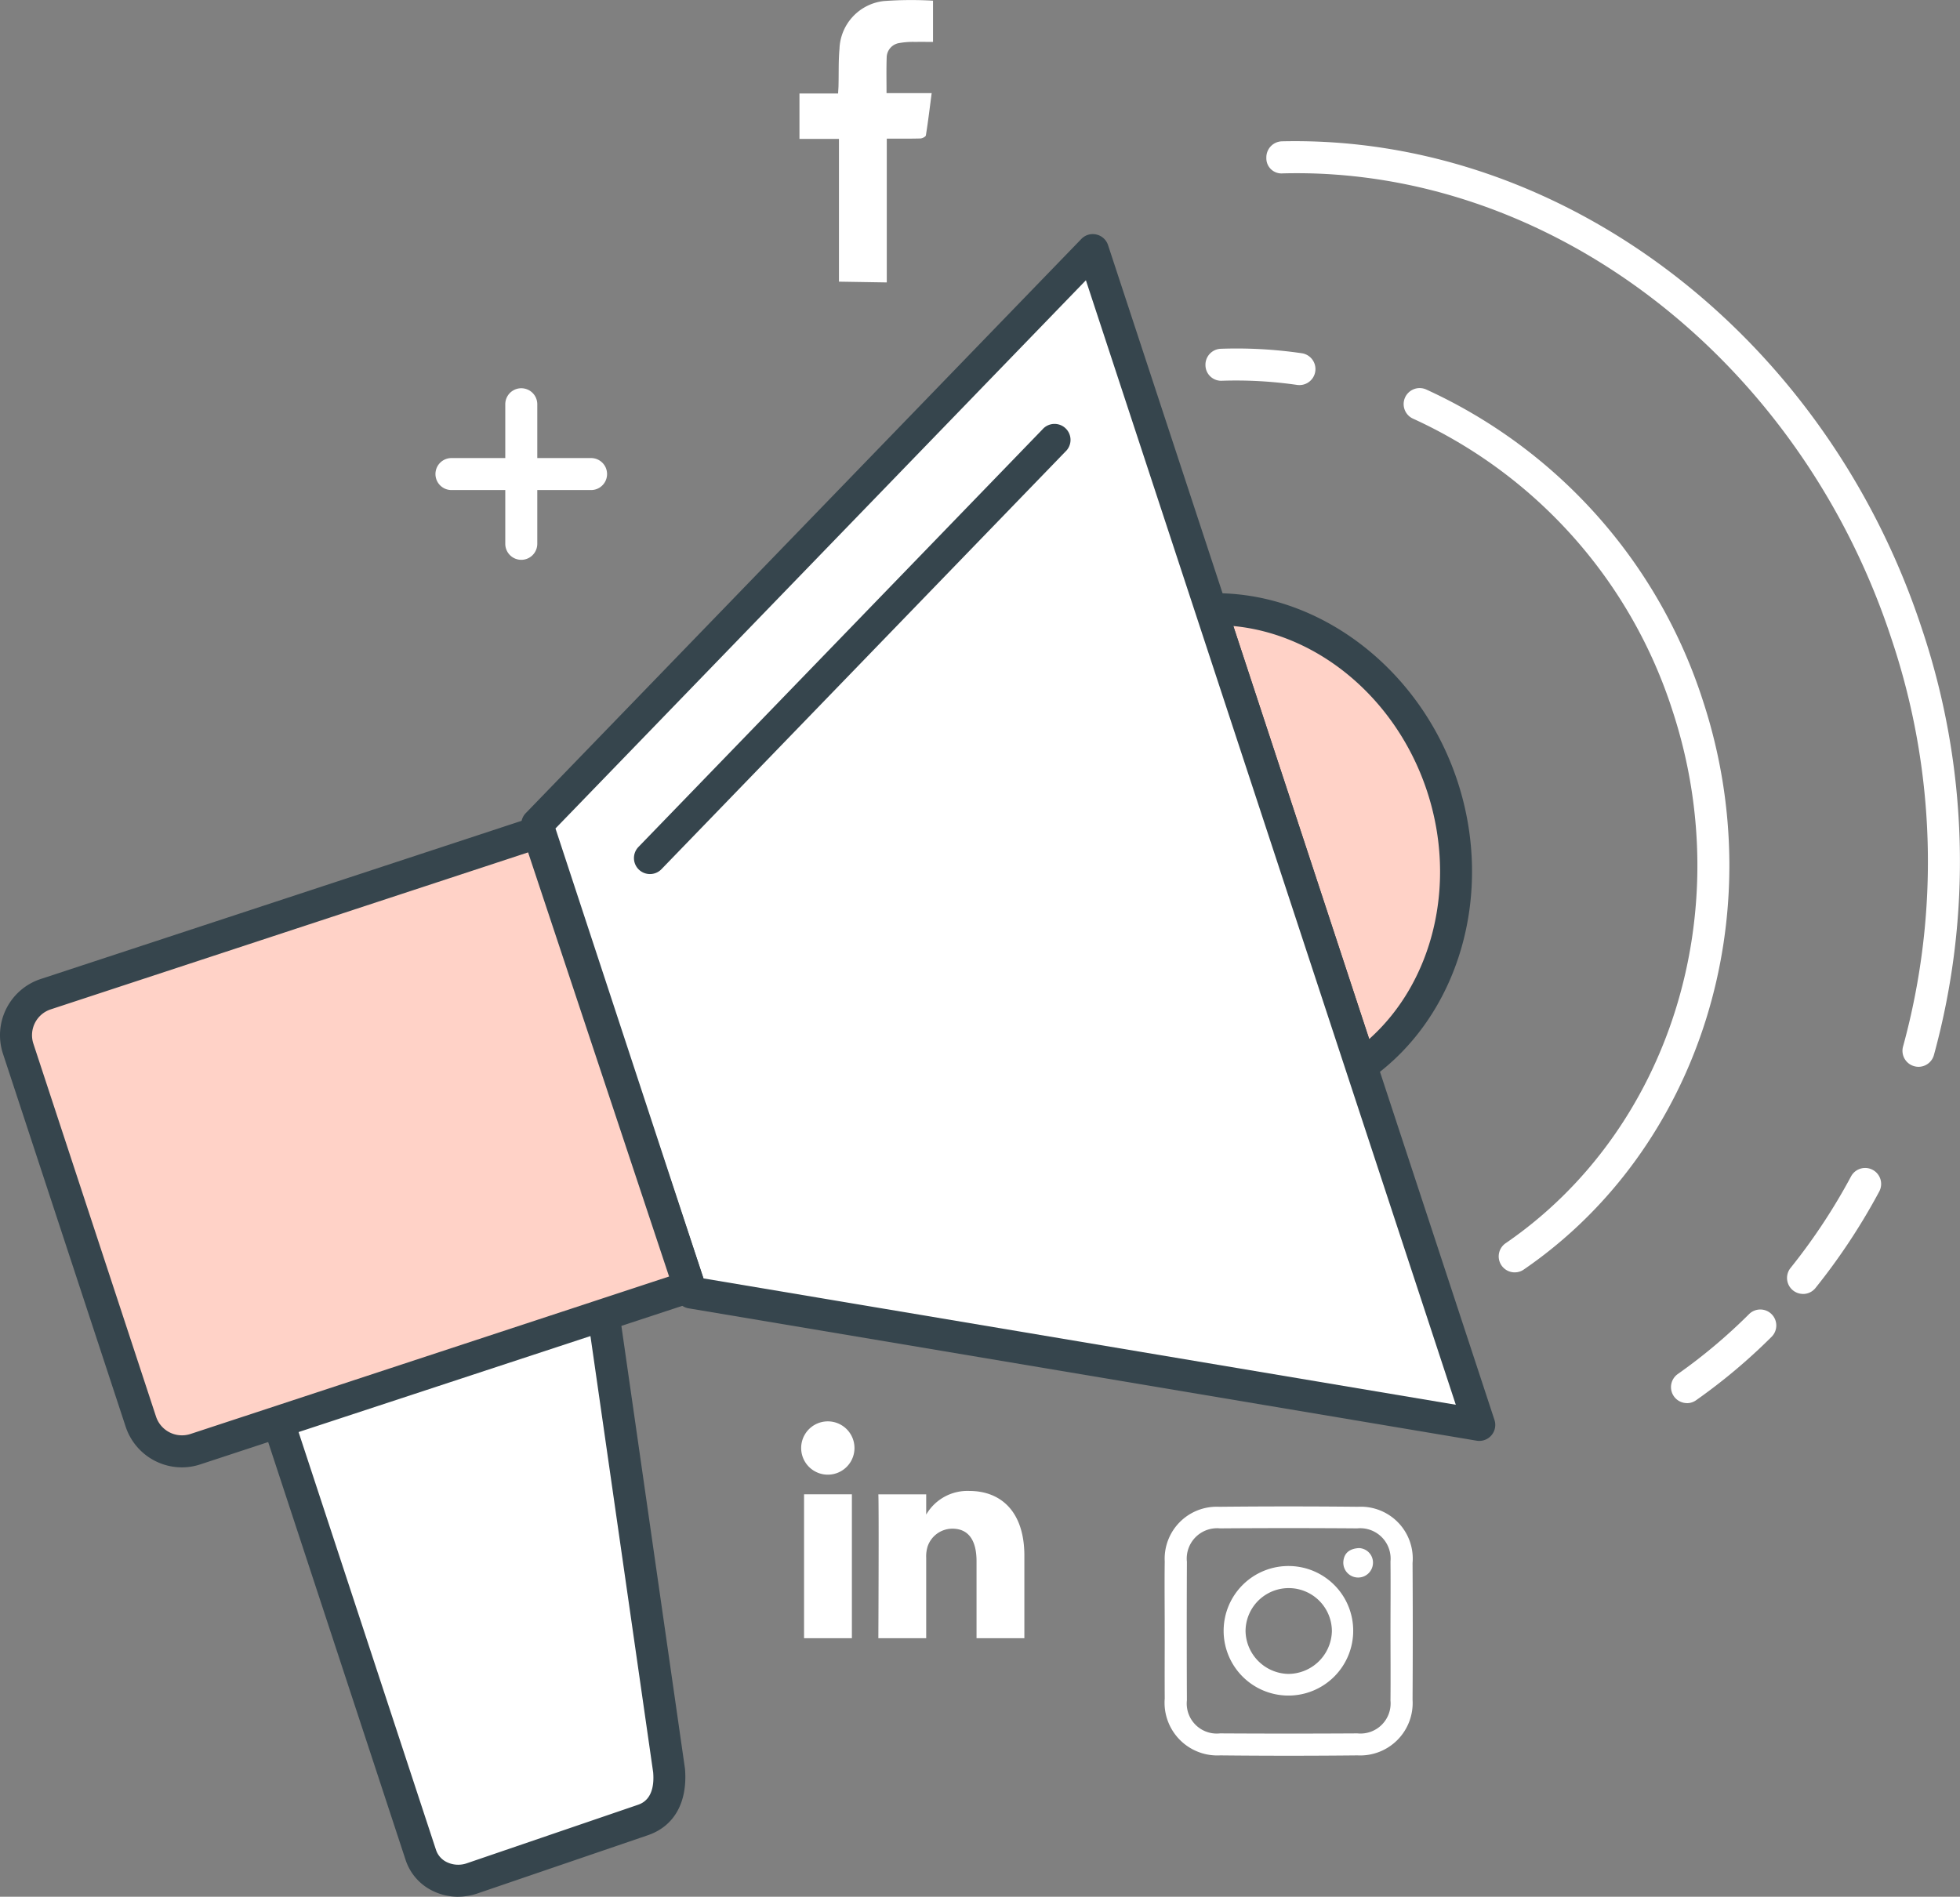 <?xml version="1.0" encoding="utf-8"?>
<svg xmlns="http://www.w3.org/2000/svg" width="128.307" height="124.184" viewBox="0 0 128.307 124.184">
  <rect x="0" y="0" width="128.307" height="124.184" fill="#808080" stroke="none"/>
  <g id="Groupe_131" data-name="Groupe 131" transform="translate(0.001 8.84)">
    <path id="Tracé_84071" data-name="Tracé 84071" d="M82.269,60.794a1.013,1.013,0,0,1-.283-.04,1.046,1.046,0,0,1-.727-1.29,45.813,45.813,0,0,0-.767-26.714C74.467,14.427,58.069,1.845,40.648,2.3a.989.989,0,0,1-1.07-1.022A1.051,1.051,0,0,1,40.6.2C58.953-.22,76.17,12.9,82.485,32.095a47.921,47.921,0,0,1,.792,27.935,1.05,1.05,0,0,1-1.007.765" transform="translate(43.32 0.212)" fill="#fff"/>
    <path id="Tracé_84072" data-name="Tracé 84072" d="M53.269,47.687a1.047,1.047,0,0,1-.6-1.9,35.942,35.942,0,0,0,4.667-3.923,1.046,1.046,0,1,1,1.479,1.481A37.869,37.869,0,0,1,53.87,47.5a1.033,1.033,0,0,1-.6.191m7.6-7.153a1.046,1.046,0,0,1-.815-1.7,38.973,38.973,0,0,0,3.961-5.995,1.047,1.047,0,1,1,1.845.991,41.123,41.123,0,0,1-4.174,6.317,1.041,1.041,0,0,1-.817.39" transform="translate(57.158 35.338)" fill="#fff"/>
    <path id="Tracé_84073" data-name="Tracé 84073" d="M43.829,9.068a1.279,1.279,0,0,1-.153-.01,27.842,27.842,0,0,0-4.918-.274,1.027,1.027,0,0,1-1.083-1.01,1.045,1.045,0,0,1,1.01-1.083,29.539,29.539,0,0,1,5.3.293,1.048,1.048,0,0,1-.151,2.084" transform="translate(41.237 7.304)" fill="#fff"/>
    <path id="Tracé_84074" data-name="Tracé 84074" d="M51.128,65.8a1.046,1.046,0,0,1-.593-1.91c10.756-7.381,15.244-21.721,10.917-34.878A31.653,31.653,0,0,0,44.5,9.919a1.048,1.048,0,1,1,.857-1.912A33.757,33.757,0,0,1,63.442,28.357c4.616,14.033-.2,29.357-11.723,37.258a1.025,1.025,0,0,1-.591.184" transform="translate(48.03 8.665)" fill="#fff"/>
    <path id="Tracé_84075" data-name="Tracé 84075" d="M47.679,44.718c5.3-3.735,7.662-11.158,5.31-18.306S44.328,14.684,37.847,14.825Z" transform="translate(41.425 16.224)" fill="#ffd2c7"/>
    <path id="Tracé_84076" data-name="Tracé 84076" d="M48.226,46.313a1.1,1.1,0,0,1-.329-.052,1.052,1.052,0,0,1-.666-.668L37.4,15.7a1.049,1.049,0,0,1,.972-1.374c7.038-.161,13.726,4.908,16.159,12.308s.088,15.41-5.7,19.49a1.046,1.046,0,0,1-.6.191M39.858,16.472l8.893,27.041c4.206-3.756,5.77-10.209,3.789-16.224S45.471,17,39.858,16.472" transform="translate(40.879 15.676)" fill="#36454d"/>
    <path id="Tracé_84077" data-name="Tracé 84077" d="M53.161,3.6,16.791,41.19,26.876,71.85l51.583,8.665Z" transform="translate(18.378 3.938)" fill="#fff"/>
    <path id="Tracé_84078" data-name="Tracé 84078" d="M79.007,82.11a.959.959,0,0,1-.174-.015L27.248,73.43a1.047,1.047,0,0,1-.821-.7L16.344,42.065a1.043,1.043,0,0,1,.241-1.056L52.955,3.416a1.034,1.034,0,0,1,.987-.291,1.046,1.046,0,0,1,.762.693L80,80.736a1.047,1.047,0,0,1-.995,1.374M28.22,71.47l49.249,8.273L53.254,6.12,18.531,42.012Z" transform="translate(17.831 3.39)" fill="#36454d"/>
    <path id="Tracé_84079" data-name="Tracé 84079" d="M20.86,38.48a1.047,1.047,0,0,1-.752-1.776L46.552,9.37a1.047,1.047,0,1,1,1.5,1.456L21.612,38.162a1.044,1.044,0,0,1-.752.318" transform="translate(21.687 9.907)" fill="#36454d"/>
    <path id="Tracé_84080" data-name="Tracé 84080" d="M8.536,43.376l9.668,29.4a2.6,2.6,0,0,0,3.328,1.542L32.7,70.5c1.41-.463,1.883-1.724,1.766-3.217l-4.438-30.89Z" transform="translate(9.343 39.837)" fill="#fff"/>
    <path id="Tracé_84081" data-name="Tracé 84081" d="M21.181,76.055a3.74,3.74,0,0,1-1.571-.346,3.442,3.442,0,0,1-1.854-2.061l-9.668-29.4a1.046,1.046,0,0,1,.672-1.324l21.488-6.981a1.048,1.048,0,0,1,1.361.846l4.436,30.893c.178,2.22-.727,3.785-2.476,4.361L22.417,75.854a4.005,4.005,0,0,1-1.236.2M10.407,44.594l9.34,28.4a1.365,1.365,0,0,0,.744.813,1.71,1.71,0,0,0,1.261.061L32.9,70.058c.306-.1,1.2-.394,1.062-2.139l-4.254-29.6Z" transform="translate(8.796 39.289)" fill="#36454d"/>
    <path id="Tracé_84082" data-name="Tracé 84082" d="M34.69,21.792,2.442,32.4a2.819,2.819,0,0,0-1.8,3.565l8.033,24.42a2.82,2.82,0,0,0,3.565,1.8L44.58,51.549Z" transform="translate(0.547 23.853)" fill="#ffd2c7"/>
    <path id="Tracé_84083" data-name="Tracé 84083" d="M11.91,63.926a3.881,3.881,0,0,1-3.684-2.664L.193,36.84a3.875,3.875,0,0,1,2.469-4.887L34.908,21.344a1.051,1.051,0,0,1,1.322.666l9.89,29.757a1.047,1.047,0,0,1-.666,1.324L13.112,63.731a3.881,3.881,0,0,1-1.2.195M34.571,23.661,3.316,33.941a1.78,1.78,0,0,0-1.131,2.245l8.031,24.422a1.788,1.788,0,0,0,2.243,1.135L43.8,51.43Z" transform="translate(-0.001 23.306)" fill="#36454d"/>
    <path id="Tracé_84084" data-name="Tracé 84084" d="M16.838,22.274a1.048,1.048,0,0,1-1.047-1.047V12.088a1.047,1.047,0,1,1,2.095,0v9.139a1.048,1.048,0,0,1-1.047,1.047" transform="translate(17.285 5.539)" fill="#fff"/>
    <path id="Tracé_84085" data-name="Tracé 84085" d="M23.795,15.318H14.656a1.047,1.047,0,0,1,0-2.095h9.139a1.047,1.047,0,1,1,0,2.095" transform="translate(14.897 7.927)" fill="#fff"/>
    <path id="Tracé_84086" data-name="Tracé 84086" d="M24.273,18.442V9.094H21.688V6.122h2.53c.008-.224.027-.4.027-.576.019-.783-.008-1.567.063-2.342A3.264,3.264,0,0,1,27.2.071,24.4,24.4,0,0,1,30.431.046v2.7c-.385,0-.783-.008-1.171,0a5.021,5.021,0,0,0-1.035.073.969.969,0,0,0-.827.936c-.027.756-.01,1.521-.01,2.342h2.955c-.128.972-.235,1.873-.379,2.765-.008.088-.235.2-.36.205-.712.019-1.422.01-2.2.01v9.415Z" transform="translate(30.646 -8.841)" fill="#fff"/>
    <g id="Groupe_132" data-name="Groupe 132" transform="translate(0 1)">
      <path id="Tracé_84087" data-name="Tracé 84087" d="M52.634,46.072a3.4,3.4,0,0,0-3.576-3.657q-4.544-.047-9.086,0a3.407,3.407,0,0,0-3.565,3.578c-.02,1.511,0,3.025,0,4.536,0,1.48-.009,2.959,0,4.439a3.453,3.453,0,0,0,3.63,3.723q4.493.047,8.989,0a3.434,3.434,0,0,0,3.605-3.648q.027-4.483,0-8.97m-1.448,9a1.972,1.972,0,0,1-2.164,2.178q-4.5.027-8.989,0a1.966,1.966,0,0,1-2.171-2.169q-.02-4.534,0-9.065a1.987,1.987,0,0,1,2.164-2.189q4.493-.034,8.986,0A1.991,1.991,0,0,1,51.186,46c.016,1.511,0,3.023,0,4.534s.014,3.02,0,4.532" transform="translate(39.838 46.398)" fill="#fff"/>
      <path id="Tracé_84088" data-name="Tracé 84088" d="M42.353,44.118a4.241,4.241,0,1,0,4.215,4.3,4.234,4.234,0,0,0-4.215-4.3M42.3,51.182a2.862,2.862,0,0,1-2.779-2.792,2.826,2.826,0,0,1,5.652,0A2.866,2.866,0,0,1,42.3,51.182" transform="translate(42.015 48.573)" fill="#fff"/>
      <path id="Tracé_84089" data-name="Tracé 84089" d="M43.513,44.676A.971.971,0,0,1,41.58,44.5c.043-.594.429-.867,1.023-.9a.95.95,0,0,1,.91,1.08" transform="translate(46.357 47.917)" fill="#fff"/>
    </g>
    <path id="Tracé_84090" data-name="Tracé 84090" d="M29.313,43.662H26.182v9.421h3.131Zm-1.565-1.286a1.745,1.745,0,1,0-.021,0Z" transform="translate(26.453 45.334)" fill="#fff"/>
    <path id="Tracé_84091" data-name="Tracé 84091" d="M28.112,50.573h3.131V45.312a2.2,2.2,0,0,1,.1-.766A1.715,1.715,0,0,1,32.952,43.4c1.134,0,1.587.864,1.587,2.129v5.041h3.131v-5.4c0-2.9-1.544-4.241-3.606-4.241a3.123,3.123,0,0,0-2.842,1.587h.021V41.152H28.112C28.153,42.035,28.112,50.573,28.112,50.573Z" transform="translate(29.387 47.846)" fill="#fff"/>
  </g>
</svg>
